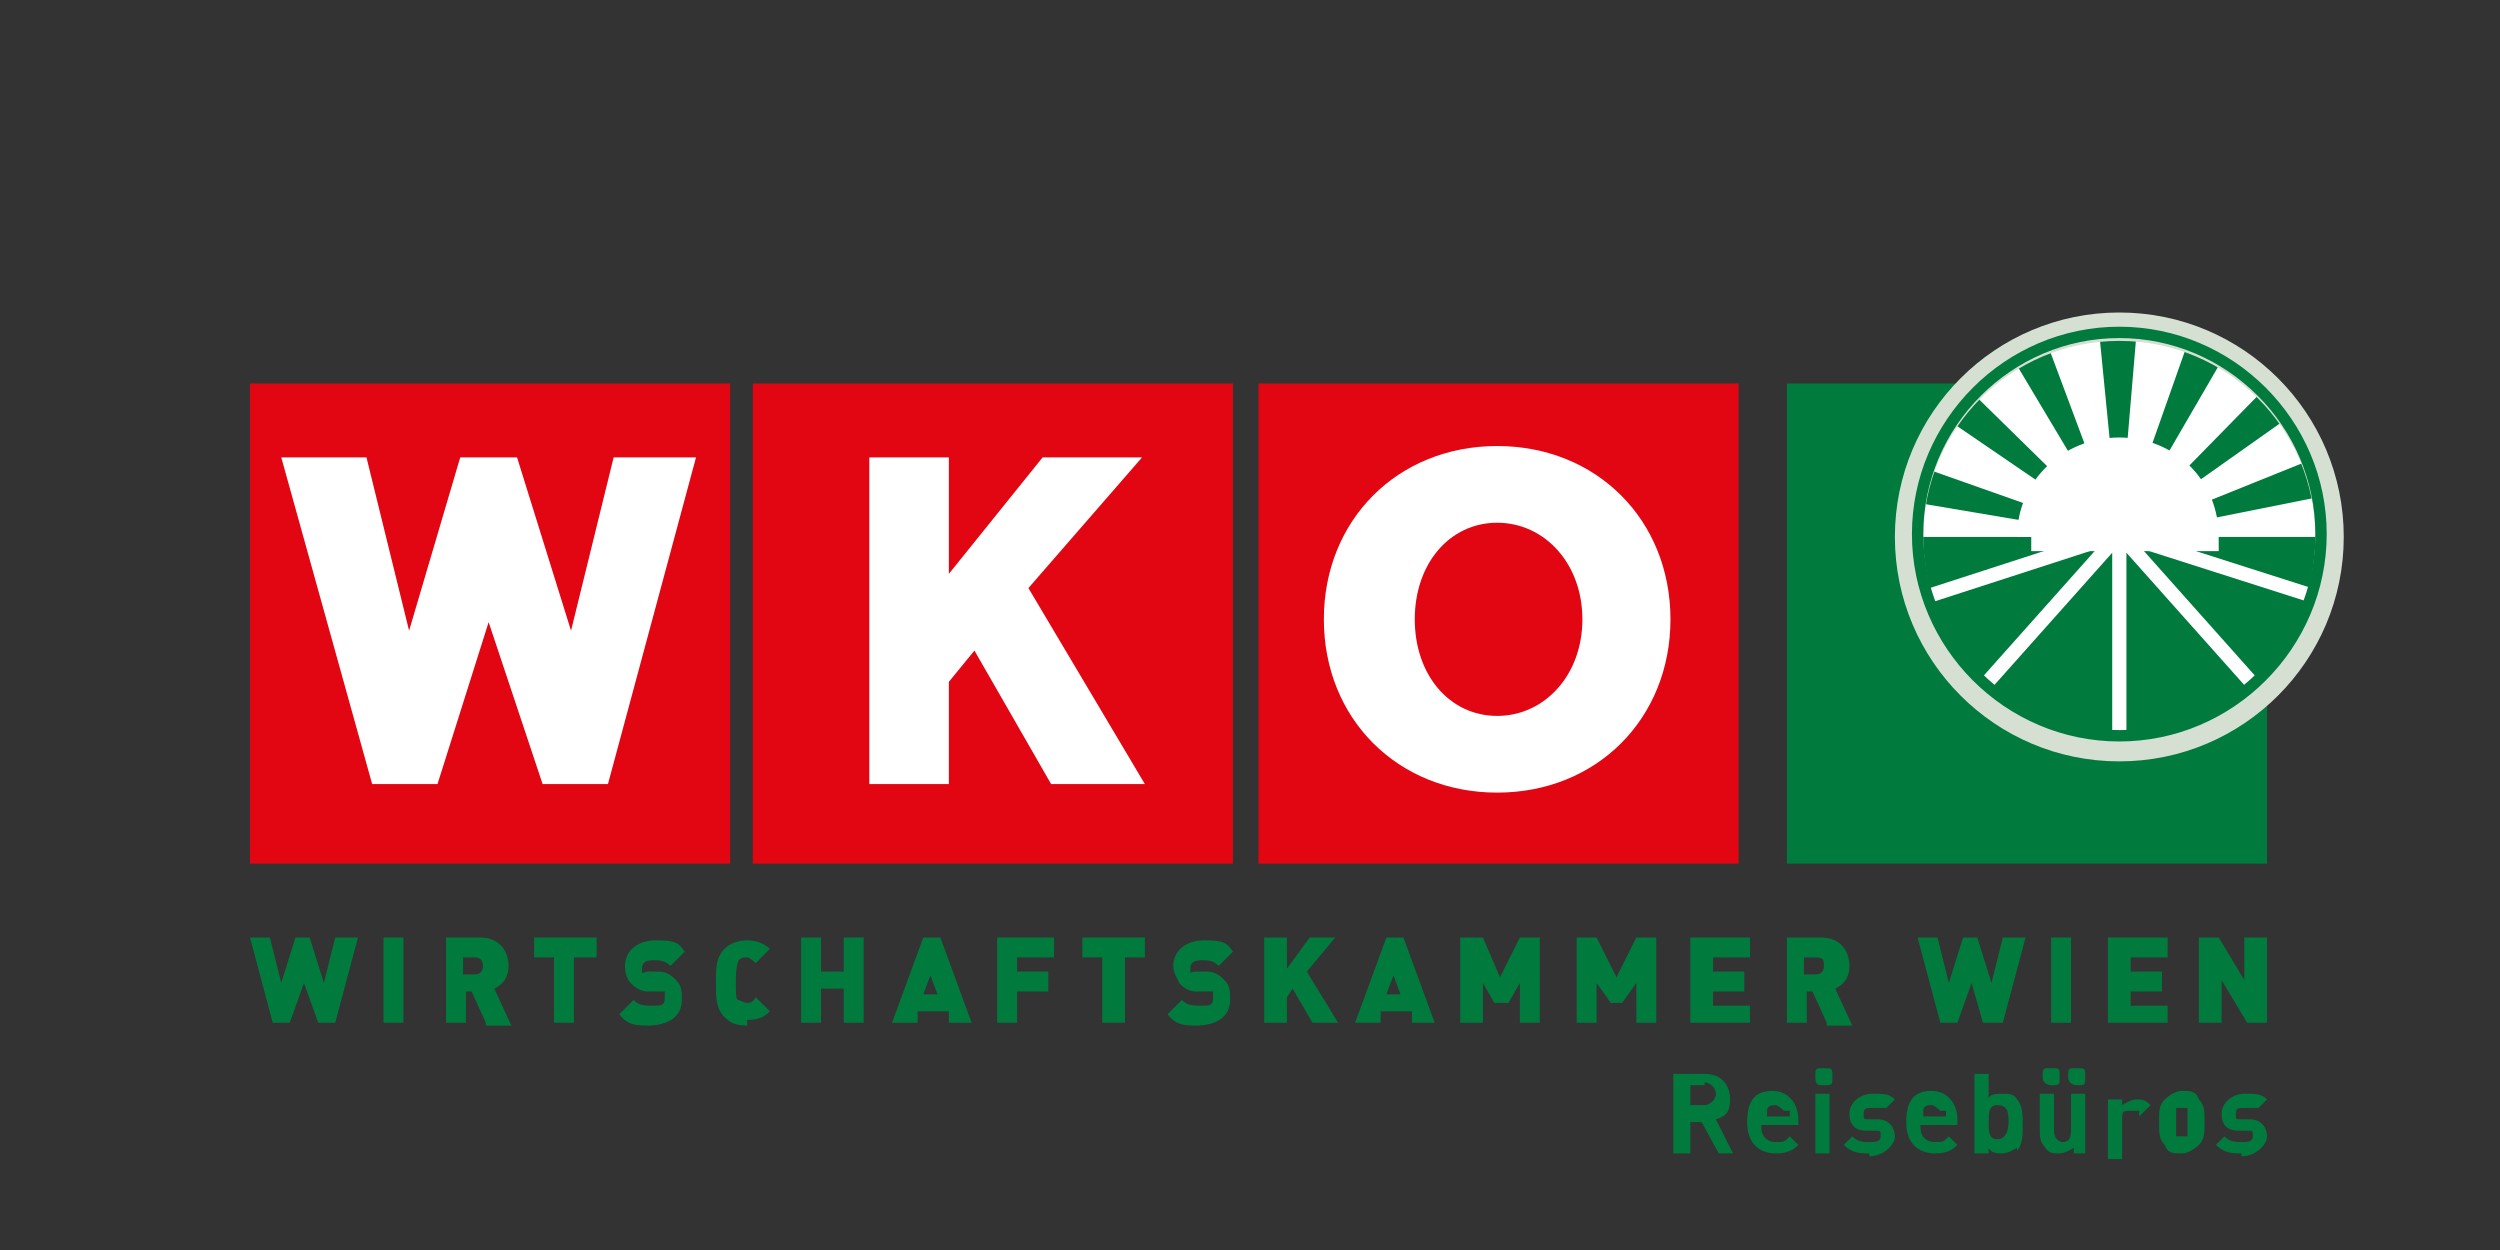 <?xml version="1.0" encoding="UTF-8"?> <svg xmlns="http://www.w3.org/2000/svg" width="88" height="44" version="1.1" viewBox="0 0 88 44"><rect x="0" y="0" width="88" height="44" fill="#333333" stroke="none"/><defs><style> .cls-1, .cls-2 { fill: #fff; } .cls-2 { fill-rule: evenodd; } .cls-3, .cls-4, .cls-5, .cls-6, .cls-7, .cls-8 { fill: none; } .cls-4 { stroke: #007b3d; stroke-width: .4px; } .cls-4, .cls-5, .cls-6, .cls-8 { stroke-miterlimit: 3.9; } .cls-5, .cls-6 { stroke: #fff; } .cls-6 { stroke-width: .5px; } .cls-7 { stroke: #d5e0d3; stroke-miterlimit: 3.9; stroke-width: 1px; } .cls-9 { fill: #e20613; } .cls-8 { stroke: #e20613; stroke-width: .6px; } .cls-10 { fill: #007b3d; } </style></defs><g><g id="Ebene_1"><g id="Ebene_1-2" data-name="Ebene_1"><g><rect class="cls-10" x="62.9" y="13.5" width="16.9" height="16.9"></rect><rect class="cls-9" x="44.3" y="13.5" width="16.9" height="16.9"></rect><rect class="cls-9" x="26.5" y="13.5" width="16.9" height="16.9"></rect><polygon class="cls-2" points="40.3 27.6 36.2 20.7 40.2 16.1 36.7 16.1 33.4 20.2 33.4 16.1 30.6 16.1 30.6 27.6 33.4 27.6 33.4 24 34.3 22.9 37 27.6 40.3 27.6"></polygon><rect class="cls-9" x="8.8" y="13.5" width="16.9" height="16.9"></rect><polygon class="cls-2" points="24.5 16.1 21.6 16.1 20.1 22.2 18.2 16.1 16.2 16.1 14.4 22.2 12.9 16.1 9.9 16.1 13.1 27.6 15.4 27.6 17.2 21.9 19.1 27.6 21.4 27.6 24.5 16.1"></polygon><g><path class="cls-1" d="M52.7,24.9c1.5,0,2.7-1.3,2.7-3.1s-1.2-3.1-2.7-3.1-2.6,1.3-2.6,3.1,1.1,3.1,2.6,3.1M52.7,15.7c3.5,0,6.1,2.6,6.1,6.1s-2.6,6.1-6.1,6.1-6.1-2.6-6.1-6.1,2.6-6.1,6.1-6.1"></path><path class="cls-9" d="M52.7,24.9c1.5,0,2.7-1.3,2.7-3.1s-1.2-3.1-2.7-3.1-2.6,1.3-2.6,3.1,1.1,3.1,2.6,3.1"></path><path class="cls-8" d="M52.7,24.9c1.5,0,2.7-1.3,2.7-3.1s-1.2-3.1-2.7-3.1-2.6,1.3-2.6,3.1,1.1,3.1,2.6,3.1Z"></path><path class="cls-2" d="M67.5,18.8c0-3.9,3.2-7.1,7.1-7.1s7.1,3.2,7.1,7.1-3.2,7.1-7.1,7.1-7.1-3.2-7.1-7.1"></path><path class="cls-10" d="M81.7,18.9c0,4-3.2,7.2-7.2,7.2s-7.2-3.2-7.2-7.2h14.4Z"></path><polygon class="cls-10" points="73.9 11.8 75.2 11.8 74.6 18.9 73.9 11.8"></polygon><polygon class="cls-3" points="73.9 11.8 75.2 11.8 74.6 18.9 73.9 11.8"></polygon><polygon class="cls-10" points="70.9 12.7 72.1 12.2 74.6 18.9 70.9 12.7"></polygon><polygon class="cls-3" points="70.9 12.7 72.1 12.2 74.6 18.9 70.9 12.7"></polygon><polygon class="cls-10" points="68.6 14.8 69.5 13.9 74.6 18.9 68.6 14.8"></polygon><polygon class="cls-3" points="68.6 14.8 69.5 13.9 74.6 18.9 68.6 14.8"></polygon><polygon class="cls-10" points="67.5 17.7 67.8 16.5 74.6 18.9 67.5 17.7"></polygon><polygon class="cls-3" points="67.5 17.7 67.8 16.5 74.6 18.9 67.5 17.7"></polygon><polygon class="cls-10" points="77 12.1 78.2 12.7 74.6 18.9 77 12.1"></polygon><polygon class="cls-3" points="77 12.1 78.2 12.7 74.6 18.9 77 12.1"></polygon><polygon class="cls-10" points="79.6 13.8 80.4 14.8 74.6 18.9 79.6 13.8"></polygon><polygon class="cls-3" points="79.6 13.8 80.4 14.8 74.6 18.9 79.6 13.8"></polygon><polygon class="cls-10" points="81.3 16.2 81.6 17.5 74.6 18.9 81.3 16.2"></polygon><polygon class="cls-3" points="81.3 16.2 81.6 17.5 74.6 18.9 81.3 16.2"></polygon></g><g><path class="cls-6" d="M74.6,18.8l7.2,2.3M74.6,18.8l-7.1,2.3M74.6,18.8l-4.9,5.5M74.6,18.8l4.9,5.5M74.6,18.5v7.6"></path><circle class="cls-7" cx="74.6" cy="18.9" r="7.4"></circle></g><g><path class="cls-4" d="M67.5,18.8c0-3.9,3.2-7.1,7.1-7.1s7.1,3.2,7.1,7.1-3.2,7.1-7.1,7.1-7.1-3.2-7.1-7.1Z"></path><path class="cls-1" d="M71.5,18.9c0-1.7,1.4-3,3.1-3s3,1.3,3,3h-6.1Z"></path><path class="cls-5" d="M71.5,18.9c0-1.7,1.4-3,3.1-3s3,1.3,3,3h-6.1Z"></path><polygon class="cls-10" points="11.8 36 11.2 36 10.7 34.6 10.2 36 9.6 36 8.8 33 9.5 33 9.9 34.6 10.4 33 10.9 33 11.4 34.6 11.8 33 12.6 33 11.8 36"></polygon><rect class="cls-10" x="13.5" y="33" width=".7" height="3"></rect><path class="cls-10" d="M16.7,33.7h-.4v.6h.4c.2,0,.3-.1.3-.3s-.1-.3-.3-.3M17.1,36l-.5-1.1h-.2v1.1h-.7v-3h1.2c.7,0,1,.5,1,1s-.3.7-.5.8l.6,1.3h-.9Z"></path><polygon class="cls-10" points="20.2 33.7 20.2 36 19.5 36 19.5 33.7 18.8 33.7 18.8 33 21 33 21 33.7 20.2 33.7"></polygon><path class="cls-10" d="M22.9,36.1c-.5,0-.8,0-1.1-.4l.5-.5c.2.2.4.2.7.2s.4,0,.4-.3,0-.1,0-.2h-.6c-.3,0-.5-.2-.6-.3-.1-.1-.2-.3-.2-.6,0-.5.4-.9,1.1-.9s.8.1,1,.4l-.5.5c-.2-.2-.4-.2-.6-.2-.3,0-.4.1-.4.3s0,0,0,.1.1,0,.2,0h.4c.3,0,.5.2.6.3.2.2.2.4.2.7,0,.6-.5.9-1.2.9"></path><path class="cls-10" d="M26.3,36.1c-.4,0-.6-.1-.8-.3-.3-.3-.3-.7-.3-1.2s0-.9.3-1.2c.2-.2.5-.3.8-.3s.6.1.8.3l-.5.5s-.2-.2-.3-.2-.2,0-.3.1c0,0-.1.2-.1.7s0,.7.1.7c0,0,.2.1.3.1s.2,0,.3-.2l.5.5c-.2.2-.4.3-.8.3"></path><polygon class="cls-10" points="29.7 36 29.7 34.8 28.9 34.8 28.9 36 28.2 36 28.2 33 28.9 33 28.9 34.2 29.7 34.2 29.7 33 30.4 33 30.4 36 29.7 36"></polygon><path class="cls-10" d="M32.8,34.2l-.3.8h.5l-.3-.8h0ZM33.4,36v-.4h-1.1v.4h-.9l1.1-3h.6l1.1,3h-.8Z"></path><polygon class="cls-10" points="35.8 33.7 35.8 34.2 36.9 34.2 36.9 34.9 35.8 34.9 35.8 36 35.1 36 35.1 33 37.1 33 37.1 33.7 35.8 33.7"></polygon><polygon class="cls-10" points="39.6 33.7 39.6 36 38.8 36 38.8 33.7 38.1 33.7 38.1 33 40.3 33 40.3 33.7 39.6 33.7"></polygon><path class="cls-10" d="M42.2,36.1c-.5,0-.8,0-1.1-.4l.5-.5c.2.2.4.2.7.2s.4,0,.4-.3,0-.1,0-.2h-.6c-.3,0-.5-.2-.6-.3,0-.1-.2-.3-.2-.6,0-.5.4-.9,1.1-.9s.8.1,1,.4l-.5.5c-.2-.2-.4-.2-.6-.2-.3,0-.4.1-.4.3s0,0,0,.1,0,0,.2,0h.4c.3,0,.5.2.6.3.2.2.2.4.2.7,0,.6-.5.9-1.2.9"></path><polygon class="cls-10" points="46.2 36 45.5 34.8 45.3 35.1 45.3 36 44.5 36 44.5 33 45.3 33 45.3 34.1 46.1 33 47 33 46 34.2 47.1 36 46.2 36"></polygon><path class="cls-10" d="M49.1,34.2l-.3.8h.5l-.3-.8h0ZM49.7,36v-.4h-1.1v.4h-.9l1.1-3h.6l1.1,3s-.8,0-.8,0Z"></path><polygon class="cls-10" points="53.5 36 53.5 34.6 53.1 35.3 52.6 35.3 52.2 34.6 52.2 36 51.4 36 51.4 33 52.2 33 52.8 34.4 53.5 33 54.2 33 54.2 36 53.5 36"></polygon><polygon class="cls-10" points="57.6 36 57.6 34.6 57.1 35.3 56.7 35.3 56.2 34.6 56.2 36 55.5 36 55.5 33 56.2 33 56.9 34.4 57.6 33 58.3 33 58.3 36 57.6 36"></polygon><polygon class="cls-10" points="59.5 36 59.5 33 61.6 33 61.6 33.7 60.3 33.7 60.3 34.2 61.4 34.2 61.4 34.9 60.3 34.9 60.3 35.4 61.6 35.4 61.6 36 59.5 36"></polygon><path class="cls-10" d="M63.9,33.7h-.4v.6h.4c.2,0,.3-.1.3-.3s0-.3-.3-.3M64.3,36l-.5-1.1h-.2v1.1h-.7v-3h1.2c.7,0,1,.5,1,1s-.3.7-.5.8l.6,1.3h-.9,0Z"></path><polygon class="cls-10" points="70.5 36 69.8 36 69.4 34.6 68.9 36 68.3 36 67.5 33 68.2 33 68.6 34.6 69.1 33 69.6 33 70.1 34.6 70.5 33 71.3 33 70.5 36"></polygon><rect class="cls-10" x="72.2" y="33" width=".7" height="3"></rect><polygon class="cls-10" points="74.2 36 74.2 33 76.3 33 76.3 33.7 75 33.7 75 34.2 76.1 34.2 76.1 34.9 75 34.9 75 35.4 76.3 35.4 76.3 36 74.2 36"></polygon><polygon class="cls-10" points="79.1 36 78.2 34.5 78.2 36 77.4 36 77.4 33 78.1 33 79 34.5 79 33 79.8 33 79.8 36 79.1 36"></polygon><path class="cls-10" d="M60,38.2h-.5v.7h.5c.2,0,.4-.2.4-.4s-.2-.4-.4-.4M60.5,40.6l-.6-1.1h-.4v1.1h-.6v-2.8h1.1c.6,0,.9.4.9.9s-.2.6-.5.7l.6,1.2h-.6,0Z"></path><path class="cls-10" d="M62.8,39.1c0,0-.2-.2-.3-.2s-.3,0-.3.2v.2h.8v-.2M62,39.7c0,.3.2.5.5.5s.3,0,.5-.2l.3.3c-.2.2-.4.3-.8.3s-1-.2-1-1.1.4-1.1.9-1.1.9.4.9,1v.2h-1.3Z"></path><path class="cls-10" d="M63.9,38.5h.5v2.1h-.5v-2.1ZM64.2,38.2c-.2,0-.3,0-.3-.3s0-.3.3-.3.3,0,.3.3,0,.3-.3.3"></path><path class="cls-10" d="M65.8,40.6c-.3,0-.6,0-.9-.3l.3-.3c.2.2.4.2.6.2s.4,0,.4-.2,0-.2-.2-.2h-.3c-.4,0-.6-.2-.6-.6s.4-.7.8-.7.6,0,.8.2l-.3.3c0,0-.3,0-.5,0s-.3,0-.3.2,0,.2.2.2h.3c.4,0,.6.3.6.6s-.4.7-.9.7"></path><path class="cls-10" d="M68.3,39.1c0,0-.2-.2-.3-.2s-.3,0-.3.2v.2h.8v-.2M67.6,39.7c0,.3.2.5.5.5s.3,0,.5-.2l.3.3c-.2.2-.4.3-.8.3s-1-.2-1-1.1.4-1.1.9-1.1.9.4.9,1v.2h-1.3Z"></path><path class="cls-10" d="M70.3,38.9c-.3,0-.3.3-.3.6s0,.6.3.6.4-.3.4-.6,0-.6-.4-.6M71,40.4c0,0-.3.2-.5.2s-.4,0-.5-.2v.2h-.5v-2.8h.5v.9c0-.2.3-.2.5-.2s.4,0,.5.2c.2.2.2.6.2.9s0,.7-.2.9"></path><path class="cls-10" d="M73.1,38.2c0,0-.3,0-.3-.3s0-.3.3-.3.3,0,.3.3,0,.3-.3.3M72.2,38.2c0,0-.3,0-.3-.3s0-.3.3-.3.3,0,.3.3,0,.3-.3.3M73,40.6v-.2c0,0-.3.2-.5.2s-.4,0-.5-.2c-.2-.2-.2-.4-.2-.6v-1.3h.5v1.3c0,.3.2.4.3.4s.3,0,.3-.4v-1.3h.5v2.1h-.5,0Z"></path><path class="cls-10" d="M75.3,39.1s0,0-.3,0-.3,0-.3.4v1.3h-.5v-2.1h.5v.2c0,0,.3-.2.5-.2s.3,0,.5.2l-.4.4h0Z"></path><path class="cls-10" d="M77,39h-.4c0,0,0,.3,0,.5s0,.4,0,.5h.4c0,0,0-.3,0-.5s0-.4,0-.5M77.4,40.3c0,0-.3.3-.6.3s-.5,0-.6-.3c-.2-.2-.2-.4-.2-.8s0-.6.2-.8c0,0,.3-.3.6-.3s.5,0,.6.3c.2.2.2.4.2.8s0,.6-.2.8"></path><path class="cls-10" d="M78.9,40.6c-.3,0-.6,0-.9-.3l.3-.3c.2.2.4.2.6.2s.4,0,.4-.2,0-.2-.2-.2h-.3c-.4,0-.6-.2-.6-.6s.4-.7.8-.7.6,0,.8.2l-.3.3c0,0-.3,0-.5,0s-.3,0-.3.2,0,.2.2.2h.3c.4,0,.6.3.6.6s-.4.7-.9.7"></path></g></g></g></g></g></svg> 